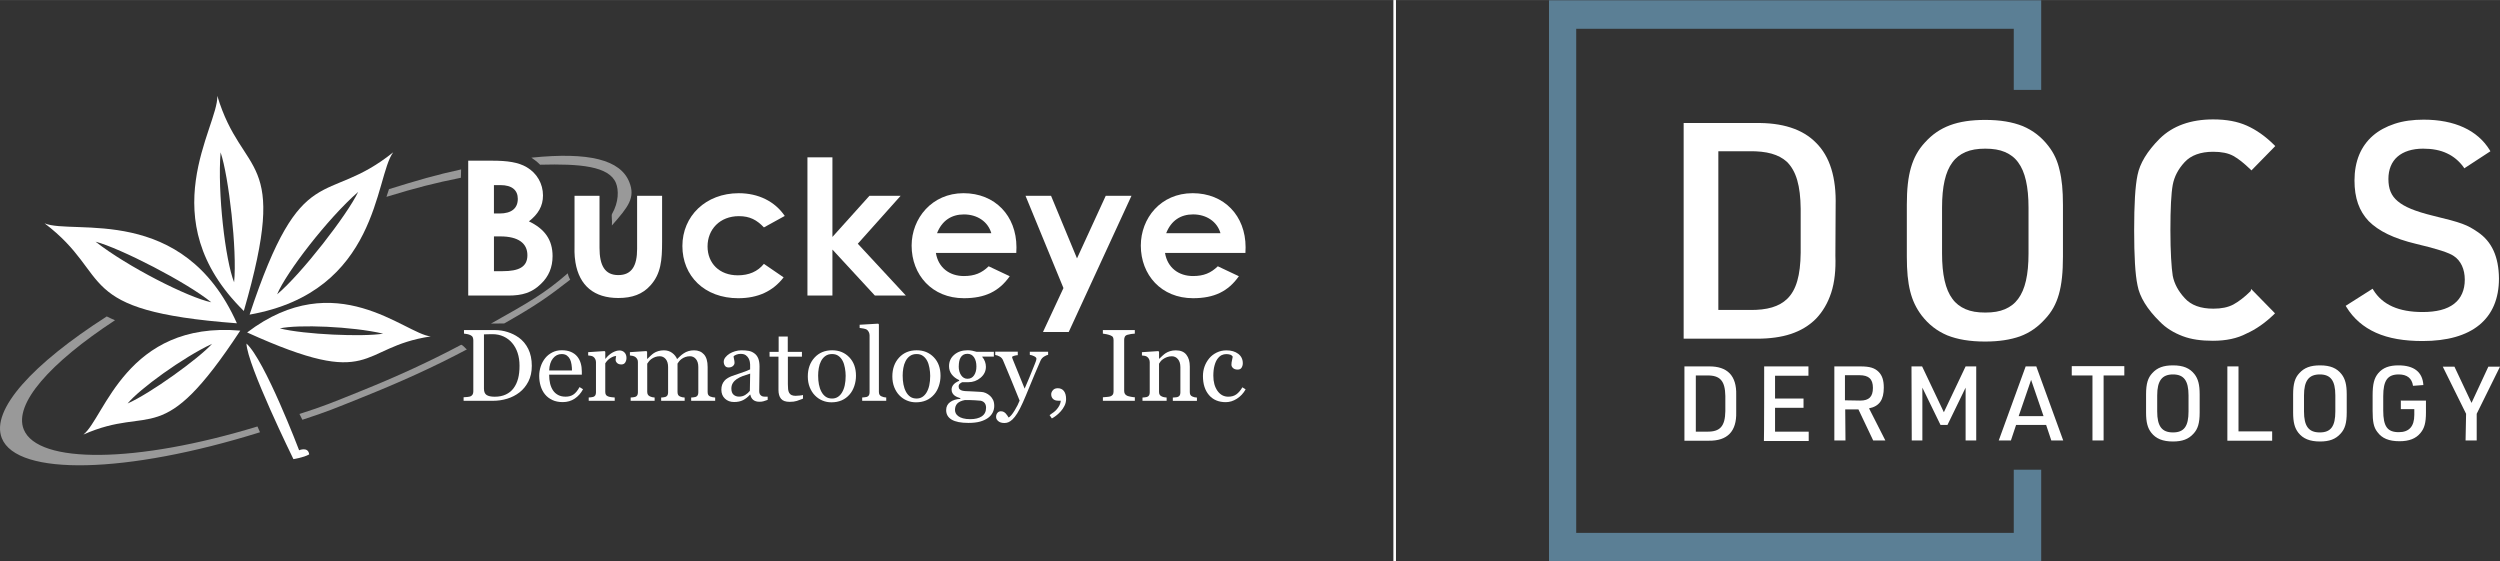 <?xml version="1.0" encoding="UTF-8"?>
<svg id="Layer_1" data-name="Layer 1" xmlns="http://www.w3.org/2000/svg" width="13.41in" height="3.01in" viewBox="0 0 965.58 216.7">
  <rect x="0" y="0" width="965.58" height="216.7" fill="#333333" stroke="none"/>
  <defs>
    <style>
      .cls-1 {
        opacity: .5;
      }

      .cls-1, .cls-2, .cls-3 {
        stroke-width: 0px;
      }

      .cls-1, .cls-3 {
        fill: #fff;
      }

      .cls-2 {
        fill: #5b7f95;
      }
    </style>
  </defs>
  <g>
    <rect class="cls-3" x="538.17" y="0" width="1" height="216.7"/>
    <g>
      <polygon class="cls-2" points="788.38 34.7 788.38 .1 598.28 .1 598.28 216.7 788.38 216.7 788.38 181.4 777.78 181.4 777.78 205.8 608.78 205.8 608.78 11.1 777.78 11.1 777.78 34.7 788.38 34.7"/>
      <g>
        <g>
          <path class="cls-3" d="m708.98,79.5c.3-10.9-2.2-19.1-7.6-24.4-5.2-5.3-13.1-7.8-23.5-7.6h-27.6v83.3h28.3c4.9,0,9.4-.6,13-1.8,4-1.3,7.2-3.3,9.8-5.9,2.6-2.7,4.6-6.1,5.9-10.1,1.3-4,1.8-8.8,1.6-14.2l.1-19.3c-.1,0,0,0,0,0Zm-13.5,1.1v17c-.1,8.8-1.7,14.4-5.2,17.8-3.1,3-7.7,4.4-14.6,4.3h-12v-61.3h11.9c6.8-.1,11.4,1.2,14.6,4.1,3.6,3.6,5.2,9.2,5.3,18.1Z"/>
          <path class="cls-3" d="m791.18,56.4c-2.7-3.5-5.9-6-9.9-7.7-4-1.6-8.7-2.4-14.5-2.4-10.8,0-17.8,2.6-23.3,8.7-2.6,2.8-4.3,5.9-5.4,9.7-1.1,3.8-1.6,8.3-1.6,14.4v20c0,5.6.4,9.8,1.3,13.4s2.3,6.5,4.4,9.3c2.7,3.5,5.9,6,9.9,7.7,4,1.6,8.8,2.4,14.6,2.4,5.4,0,9.8-.7,13.5-2,3.8-1.4,6.9-3.6,9.7-6.7,5-5.3,6.9-12.1,6.9-24.1v-20c0-5.6-.4-9.8-1.3-13.4-.8-3.6-2.2-6.6-4.3-9.3Zm-11.7,59c-1.3,1.8-3,3.1-5.1,4s-4.5,1.3-7.6,1.3-5.5-.4-7.6-1.3-3.8-2.2-5.1-4c-2.7-3.6-4-9.4-4-17.5v-17.7c0-8.2,1.3-13.9,4-17.5,1.3-1.8,3-3.1,5.1-4s4.6-1.3,7.6-1.3,5.5.4,7.6,1.3c2.1.9,3.8,2.2,5.1,4,2.7,3.6,4,9.4,4,17.5v17.7c0,8.2-1.3,13.9-4,17.5Z"/>
          <path class="cls-3" d="m956.98,89.6c-4.1-2.8-6.1-3.6-17.3-6.3-6.9-1.7-11-3.4-13.6-5.6-2.5-2.1-3.6-4.7-3.6-8.6,0-3.6,1.2-6.6,3.5-8.6s5.7-3.1,9.9-3.1c3.6,0,6.7.6,9.2,1.8,2.6,1.2,4.7,3,6.4,5.3l.3.5,10.1-6.6-.3-.5c-4.7-7.6-13.5-11.7-25.5-11.7-4.1,0-7.9.5-11.2,1.6s-6.1,2.6-8.4,4.6c-2.3,2-4.1,4.5-5.3,7.4s-1.8,6.3-1.8,9.9c0,6.8,1.8,11.8,5.5,15.7,3.8,3.8,9.6,6.7,18.4,8.8q11.9,2.8,14.5,4.7h0c2.7,1.8,4.2,5.1,4.2,9.1s-1.4,7.2-4.1,9.3c-2.8,2.2-6.9,3.2-12.2,3.2-9.2,0-15.5-2.8-19-8.5l-.3-.5-10.4,6.6.3.5c2.7,4.4,6.5,7.7,11.4,9.9,4.9,2.2,10.9,3.2,18,3.2,9.5,0,16.9-2.1,21.9-6.2,5-4.1,7.6-10.1,7.6-18-.1-8.3-2.7-14.2-8.2-17.9Z"/>
          <path class="cls-3" d="m869.28,112.4c-2.4,2.4-4.7,4.1-6.7,5.2-2.1,1.1-4.6,1.6-7.7,1.6-4.9,0-8.6-1.3-11.1-4.1-2.4-2.6-4-5.5-4.6-8.6-.5-3.2-.9-9.2-.9-17.6s.3-14.2.9-17.5c.6-3.2,2.1-6.1,4.6-8.8,2.4-2.6,6.1-4,11-4,3.2,0,5.8.5,7.8,1.6s4.2,2.9,6.6,5.2l.4.4,9.2-9.4-.4-.4c-3.4-3.4-7-5.9-10.6-7.5s-7.8-2.4-13-2.4c-8.7,0-15.6,2.5-20.6,7.4-4.9,4.9-7.7,9.6-8.6,14.1-.9,4.3-1.3,11.3-1.3,21.3s.4,17.1,1.3,21.3c.8,4.4,3.7,9.2,8.6,14,2.4,2.5,5.4,4.3,8.8,5.6s7.3,1.8,11.7,1.8c5.1,0,9.4-.9,13-2.8,3.6-1.6,7.2-4.1,10.6-7.4l.4-.4-9.2-9.4-.2.8Z"/>
        </g>
        <g>
          <path class="cls-3" d="m650.58,141.5h9.4c7.2-.1,10.8,3.6,10.6,11v6.7c.2,7.4-3.4,11.1-10.6,11h-9.4v-28.7h0Zm8.7,25.2c5.1.1,7-2.1,7.1-7.9v-5.9c-.1-5.8-2-8-7.1-7.9h-4.3v21.7h4.3Z"/>
          <path class="cls-3" d="m681.38,141.5h17.1v3.6h-12.9v8.8h11v3.6h-11v9.2h13v3.6h-17.3c.1-.1.1-28.8.1-28.8Z"/>
          <path class="cls-3" d="m712.78,170.1h-4.3v-28.6h10.1c3.6,0,5.5.6,7,2.1,1.4,1.4,2,3.3,2,6.1,0,4.7-1.7,7.2-5.7,8l6.3,12.4h-4.7l-5.7-12h-5.1l.1,12h0Zm5.7-15.4c3.4,0,4.9-1.5,4.9-4.9s-1.6-4.9-5.2-4.9h-5.6v9.7l5.9.1h0Z"/>
          <path class="cls-3" d="m738.28,141.5h4.1l8.4,17.7,8.4-17.7h4.1v28.6h-4.1v-20.4l-7,14.4h-2.7l-7-14.4v20.4h-4.1l-.1-28.6h0Z"/>
          <path class="cls-3" d="m778.68,164.1l-2,6h-4.7l10.4-28.6h4.1l10.4,28.6h-4.6l-2-6h-11.6Zm5.8-17.4l-4.8,14h9.6l-4.8-14Z"/>
          <path class="cls-3" d="m808.18,145h-8v-3.6h20.3v3.6h-8v25.1h-4.3v-25.1h0Z"/>
          <path class="cls-3" d="m828.88,152.3c0-4.1.7-6.4,2.4-8.2,1.9-2.1,4.3-3,8-3,4,0,6.5,1.1,8.3,3.4,1.4,1.8,2,4,2,7.8v7c0,4.1-.7,6.4-2.4,8.2-1.9,2.1-4.3,3-7.9,3-4,0-6.6-1.1-8.4-3.4-1.4-1.8-2-4-2-7.8v-7h0Zm16.4.4c0-5.7-1.8-8.1-6-8.1s-6.1,2.4-6.1,8.1v6.2c0,5.7,1.8,8.1,6.1,8.1s6-2.4,6-8.1v-6.2Z"/>
          <path class="cls-3" d="m860.28,141.5h4.3v25.1h13v3.6h-17.3v-28.7Z"/>
          <path class="cls-3" d="m885.68,152.3c0-4.1.7-6.4,2.4-8.2,1.9-2.1,4.3-3,8-3,4,0,6.5,1.1,8.3,3.4,1.4,1.8,2,4,2,7.8v7c0,4.1-.7,6.4-2.4,8.2-1.9,2.1-4.3,3-7.9,3-4,0-6.6-1.1-8.4-3.4-1.4-1.8-2-4-2-7.8v-7h0Zm16.3.4c0-5.7-1.8-8.1-6-8.1s-6.1,2.4-6.1,8.1v6.2c0,5.7,1.8,8.1,6.1,8.1s6-2.4,6-8.1v-6.2Z"/>
          <path class="cls-3" d="m927.38,154.7h9.6v4.6c0,4-.6,6.1-2.1,7.9-1.8,2.2-4.4,3.2-8.1,3.2-4.1,0-6.8-1.1-8.6-3.6-1.4-1.8-1.8-4-1.8-8.1v-6c0-4.4.6-6.7,2.2-8.6,1.8-2.1,4.2-3,7.8-3,6,0,9.3,2.6,9.6,7.6l-4,.3c-.4-2.9-2.3-4.4-5.5-4.4-4.3,0-6,2.3-6,8.4v5.5c0,6.2,1.6,8.4,6,8.4,4,0,6-2.2,6-6.7v-2.2h-5.2v-3.4h.1v.1Z"/>
          <path class="cls-3" d="m952.48,159.8l-9-18.2h4.5l6.6,14,6.5-14h4.5l-9,18.2v10.3h-4.3l.2-10.3h0Z"/>
        </g>
      </g>
    </g>
  </g>
  <g>
    <g>
      <path class="cls-3" d="m208.92,109.64c3.05-2.9,4.5-6.46,4.5-10.74,0-6.31-3.05-10.52-9.14-13.42,3.56-2.76,5.44-5.88,5.44-10.01,0-4.5-2.32-8.56-6.24-10.88-3.26-1.96-7.69-2.54-13.13-2.54h-9.51v52.09h15.53c5.3,0,9.07-1.09,12.55-4.5Zm-18.14-38.16h2.54c4.43,0,6.67,1.96,6.67,5.3,0,3.63-2.39,5.66-7.04,5.66h-2.18v-10.96Zm0,33.23v-13.42h2.47c6.97,0,10.45,2.69,10.45,7.26s-3.34,6.17-9.58,6.17h-3.34Z"/>
      <path class="cls-3" d="m238.81,115.08c5.37,0,9.36-1.45,12.41-4.86,4.06-4.5,4.5-9.72,4.5-16.83v-17.78h-9.65v20.53c0,6.53-2.1,10.09-7.26,10.09s-7.26-3.63-7.26-10.52v-20.1h-9.65v17.63c0,3.19-.15,5.01.36,8.13,1.52,9,7.26,13.71,16.54,13.71Z"/>
      <path class="cls-3" d="m285.17,115.16c7.54,0,13.35-2.68,17.49-8.05l-7.62-5.22c-2.39,2.97-5.8,4.43-10.08,4.43-7.11,0-11.68-4.64-11.68-11.17s4.72-11.68,12.12-11.68c4.21,0,6.89,1.45,9.65,4.35l8.05-4.43c-3.84-5.66-10.23-8.78-17.77-8.78-12.77,0-21.77,8.85-21.77,20.39s8.49,20.17,21.62,20.17Z"/>
      <polygon class="cls-3" points="321.51 96.37 337.91 114.14 349.88 114.14 331.31 94.12 347.85 75.61 335.8 75.61 321.51 91.5 321.51 60.74 311.86 60.74 311.86 114.14 321.51 114.14 321.51 96.37"/>
      <path class="cls-3" d="m372.29,115.16c8.13,0,13.57-2.61,17.7-8.49l-8.13-3.84c-2.69,2.61-5.44,3.77-9.58,3.77-5.51,0-9.87-3.19-10.81-8.92h31.05c0-.87.07-1.31.07-2.18,0-12.19-8.27-20.9-20.46-20.9s-20.03,9.72-20.03,20.24c0,11.32,7.91,20.32,20.17,20.32Zm0-32.36c5.15,0,9.29,2.76,10.59,7.26h-20.97c1.89-4.86,5.59-7.26,10.38-7.26Z"/>
      <polygon class="cls-3" points="427.07 75.61 415.97 99.78 405.95 75.61 396.09 75.61 410.74 111.24 402.83 128.22 412.77 128.22 437.01 75.61 427.07 75.61"/>
      <path class="cls-3" d="m460.65,74.6c-12.41,0-20.03,9.72-20.03,20.24,0,11.32,7.91,20.32,20.17,20.32,8.13,0,13.57-2.61,17.7-8.49l-8.13-3.84c-2.69,2.61-5.44,3.77-9.58,3.77-5.51,0-9.87-3.19-10.81-8.92h31.05c0-.87.07-1.31.07-2.18,0-12.19-8.27-20.9-20.46-20.9Zm-10.23,15.45c1.89-4.86,5.59-7.26,10.38-7.26,5.15,0,9.29,2.76,10.59,7.26h-20.97Z"/>
      <path class="cls-3" d="m200.23,130.28c-1.18-.86-2.58-1.54-4.17-2.05-1.59-.51-3.22-.76-4.87-.76h-11.98v1.37c.33.03.73.08,1.2.17.47.09.9.23,1.3.42.44.21.73.48.88.83.15.35.22.74.22,1.17v19.72c0,.46-.09.86-.26,1.18s-.46.57-.84.74c-.19.09-.59.17-1.19.24s-1.09.11-1.46.11v1.37h11.36c1.88,0,3.7-.27,5.47-.81,1.77-.54,3.36-1.35,4.77-2.45,1.4-1.09,2.54-2.49,3.42-4.2.88-1.71,1.32-3.72,1.32-6.05,0-2.5-.46-4.68-1.37-6.53-.91-1.85-2.18-3.34-3.79-4.49Zm-.13,15.92c-.37,1.42-.95,2.67-1.75,3.74-.76,1.03-1.75,1.83-2.97,2.4-1.23.58-2.65.87-4.29.87-1.42,0-2.47-.22-3.15-.67-.68-.45-1.02-1.26-1.02-2.42v-20.99c.32-.01.82-.03,1.48-.05.66-.02,1.26-.03,1.79-.03,1.58,0,3.02.3,4.32.9,1.3.6,2.39,1.43,3.28,2.48.94,1.1,1.66,2.4,2.14,3.88.49,1.48.73,3.14.73,4.97s-.18,3.5-.55,4.92Z"/>
      <path class="cls-3" d="m221.43,152.39c-.83.54-1.82.8-2.97.8s-2.09-.22-2.9-.65c-.81-.43-1.47-1.02-1.97-1.77-.51-.77-.89-1.67-1.13-2.68-.24-1.02-.36-2.15-.36-3.4h12.62v-1.27c0-1.14-.15-2.2-.44-3.18-.29-.98-.73-1.82-1.32-2.54-.62-.76-1.42-1.35-2.42-1.79s-2.18-.65-3.57-.65-2.57.28-3.66.84c-1.09.56-2,1.29-2.73,2.2-.76.95-1.34,2.02-1.73,3.21-.39,1.19-.59,2.4-.59,3.63,0,1.37.18,2.68.55,3.91s.92,2.31,1.67,3.23c.75.93,1.7,1.66,2.85,2.2,1.15.54,2.49.81,4.03.81,1.74,0,3.28-.45,4.62-1.35,1.34-.9,2.41-2.1,3.21-3.62l-1.35-.83c-.77,1.39-1.57,2.36-2.4,2.89Zm-7.86-13.98c.9-1.12,2.02-1.68,3.37-1.68.81,0,1.47.19,1.99.56.51.37.92.85,1.22,1.44.27.55.47,1.24.59,2.05.12.82.18,1.59.18,2.3h-8.81c.08-2,.56-3.55,1.46-4.67Z"/>
      <path class="cls-3" d="m239.23,135.35c-.81,0-1.71.27-2.68.81s-1.87,1.33-2.67,2.37h-.1v-2.68l-.27-.27-6.34.42v1.27c.39.03.75.07,1.08.14.34.07.63.18.87.34.33.23.6.54.78.92s.28.78.28,1.17v11.71c0,.46-.09.84-.26,1.12s-.44.49-.8.61c-.23.08-.51.13-.82.15-.32.03-.62.05-.92.08v1.27h10.04v-1.27c-.37-.03-.82-.07-1.32-.13s-.92-.16-1.25-.29c-.37-.14-.65-.35-.82-.63s-.26-.65-.26-1.1v-11.05c.57-.9,1.26-1.59,2.07-2.08.81-.49,1.52-.73,2.13-.73-.04.23-.08.46-.13.69s-.07.49-.07.77c0,.45.19.86.57,1.23.38.37.93.56,1.65.56.67,0,1.17-.25,1.49-.76.32-.51.48-1.09.48-1.74,0-.89-.25-1.59-.76-2.12-.51-.53-1.17-.79-1.98-.79Z"/>
      <path class="cls-3" d="m274.33,153.14c-.37-.15-.64-.37-.79-.66-.16-.29-.23-.66-.23-1.11v-9.65c0-2.18-.47-3.8-1.41-4.85-.94-1.05-2.21-1.58-3.82-1.58-.81,0-1.55.1-2.21.31s-1.24.48-1.73.81c-.58.38-1.05.75-1.4,1.09-.35.34-.76.73-1.23,1.18-.38-.94-1.02-1.74-1.91-2.4-.89-.66-1.95-.99-3.19-.99-.78,0-1.52.1-2.19.31-.67.21-1.24.46-1.69.77-.4.27-.83.62-1.29,1.06s-.86.81-1.18,1.14h-.13v-2.72l-.27-.27-6.37.42v1.27c.39.03.76.09,1.12.18.36.1.66.22.91.37.33.23.6.51.78.84.19.33.28.7.28,1.11v11.79c0,.46-.09.84-.26,1.12s-.44.49-.8.61c-.23.08-.51.13-.82.15-.32.03-.62.05-.92.08v1.27h9.26v-1.27c-.35-.03-.66-.07-.95-.13-.28-.06-.56-.16-.83-.29-.36-.15-.63-.38-.81-.67-.18-.29-.27-.66-.27-1.1v-10.88c.13-.18.32-.45.58-.8.26-.35.57-.67.95-.95.47-.35.98-.62,1.53-.82.56-.2,1.15-.3,1.78-.3.92,0,1.68.36,2.3,1.09.61.73.92,1.76.92,3.09v9.8c0,.46-.09.84-.26,1.13-.18.29-.44.49-.8.61-.23.08-.49.13-.76.15-.28.03-.56.05-.86.08v1.27h9.08v-1.27c-.39-.03-.7-.07-.94-.12-.24-.06-.51-.15-.8-.26-.37-.15-.64-.37-.79-.66-.15-.29-.23-.66-.23-1.11v-10.96c.13-.22.32-.49.57-.82.25-.33.56-.63.94-.92.46-.35.97-.62,1.53-.81.55-.19,1.14-.29,1.78-.29.91,0,1.68.36,2.29,1.09.61.73.92,1.76.92,3.09v9.8c0,.46-.09.84-.26,1.13-.17.29-.44.49-.8.61-.23.08-.5.13-.8.15-.3.03-.6.05-.9.08v1.27h9.27v-1.27c-.36-.03-.69-.07-.98-.12-.29-.06-.58-.15-.88-.26Z"/>
      <path class="cls-3" d="m294.29,153c-.36-.21-.63-.46-.8-.75-.17-.3-.26-.69-.26-1.19,0-1.68.02-3.23.06-4.65.04-1.42.06-3.05.06-4.88,0-1.28-.17-2.33-.51-3.15s-.84-1.46-1.5-1.93c-.66-.49-1.39-.81-2.19-.95-.81-.15-1.75-.22-2.83-.22-.78,0-1.59.13-2.42.37-.82.25-1.52.56-2.11.92-.67.42-1.21.91-1.63,1.44-.42.54-.63,1.1-.63,1.69s.15,1.08.45,1.53c.3.46.78.68,1.42.68.72,0,1.28-.19,1.69-.56.41-.37.61-.78.61-1.23,0-.42-.06-.89-.18-1.39-.12-.5-.18-.88-.18-1.14.21-.22.56-.43,1.07-.63s1.06-.3,1.65-.3c.86,0,1.53.18,2,.53.47.35.84.77,1.09,1.24.23.42.38.87.46,1.35.07.48.11.8.11.96v1.91c-.62.33-1.81.8-3.58,1.39s-2.95,1-3.52,1.21c-.46.18-.96.42-1.49.72-.53.3-.95.64-1.28,1.03-.41.46-.72.98-.93,1.56-.21.58-.31,1.23-.31,1.96,0,1.41.46,2.55,1.38,3.43.92.87,2.1,1.31,3.53,1.31,1.35,0,2.51-.24,3.47-.73.96-.49,1.86-1.19,2.69-2.12h.12c.17.9.55,1.58,1.15,2.05.6.47,1.4.7,2.41.7.58,0,1.1-.07,1.55-.2.46-.14.99-.31,1.59-.53v-1.23c-.44,0-.87,0-1.28-.02-.42-.01-.72-.08-.92-.19Zm-4.66-2.07c-.48.61-1.06,1.13-1.76,1.57-.69.44-1.5.67-2.42.67-.86,0-1.57-.25-2.13-.75-.56-.5-.84-1.29-.84-2.35,0-.82.19-1.53.56-2.13.37-.6.88-1.12,1.52-1.55.71-.46,1.47-.85,2.3-1.16.83-.31,1.78-.62,2.88-.95l-.12,6.66Z"/>
      <path class="cls-3" d="m307.4,152.87c-.69,0-1.25-.1-1.66-.29-.41-.19-.72-.48-.93-.85-.22-.4-.36-.86-.42-1.4s-.09-1.2-.09-1.99v-10.61h5.43v-1.85h-5.47v-5.91h-3.52v5.91h-3.51v1.85h3.44v12.86c0,1.46.32,2.6.98,3.4.65.8,1.77,1.2,3.37,1.2,1.08,0,1.99-.12,2.74-.36.75-.24,1.54-.53,2.38-.88v-1.41c-.26.09-.7.16-1.33.22-.62.06-1.1.09-1.42.09Z"/>
      <path class="cls-3" d="m321.42,135.27c-2.81,0-5.08.94-6.82,2.83-1.73,1.89-2.6,4.31-2.6,7.28,0,1.54.25,2.93.74,4.17.5,1.24,1.16,2.29,2,3.15.85.87,1.82,1.54,2.92,1.99,1.09.46,2.25.68,3.46.68,1.46,0,2.77-.25,3.94-.75,1.17-.5,2.2-1.26,3.09-2.29.79-.9,1.39-1.99,1.82-3.28.43-1.29.64-2.6.64-3.94,0-2.98-.87-5.36-2.6-7.15-1.73-1.79-3.93-2.69-6.6-2.69Zm3.79,16.31c-.94,1.55-2.22,2.33-3.83,2.33-.98,0-1.8-.23-2.47-.7s-1.22-1.11-1.66-1.94c-.44-.82-.76-1.76-.96-2.8-.2-1.05-.3-2.19-.3-3.42,0-.94.08-1.91.25-2.91.17-1,.46-1.89.87-2.68.44-.85,1.01-1.51,1.71-2,.7-.49,1.55-.73,2.55-.73s1.79.24,2.46.72c.67.48,1.21,1.12,1.63,1.92.39.74.68,1.65.87,2.72s.29,2.09.29,3.05c0,2.73-.47,4.88-1.41,6.43Z"/>
      <path class="cls-3" d="m340.52,153.1c-.37-.15-.64-.37-.81-.66-.17-.29-.25-.66-.25-1.11v-26.05l-.27-.29-7.17.42v1.23c.37.03.87.1,1.49.23.62.13,1.04.27,1.27.42.32.23.58.55.78.95.2.4.3.84.3,1.3v22c0,.46-.09.84-.27,1.13-.18.29-.45.49-.81.61-.22.06-.5.11-.83.14-.33.03-.65.06-.95.09v1.27h9.29v-1.27c-.35-.03-.66-.07-.94-.13s-.56-.16-.84-.29Z"/>
      <path class="cls-3" d="m354.07,135.27c-2.81,0-5.08.94-6.82,2.83-1.73,1.89-2.6,4.31-2.6,7.28,0,1.54.25,2.93.74,4.17.5,1.24,1.16,2.29,2,3.15.85.87,1.82,1.54,2.92,1.99,1.09.46,2.25.68,3.46.68,1.46,0,2.77-.25,3.94-.75,1.17-.5,2.2-1.26,3.09-2.29.79-.9,1.39-1.99,1.82-3.28.43-1.29.64-2.6.64-3.94,0-2.98-.87-5.36-2.6-7.15-1.73-1.79-3.93-2.69-6.6-2.69Zm3.79,16.31c-.94,1.55-2.22,2.33-3.83,2.33-.98,0-1.8-.23-2.47-.7s-1.22-1.11-1.66-1.94c-.44-.82-.76-1.76-.96-2.8-.2-1.05-.3-2.19-.3-3.42,0-.94.08-1.91.25-2.91.17-1,.46-1.89.87-2.68.44-.85,1.01-1.51,1.71-2,.7-.49,1.55-.73,2.55-.73s1.79.24,2.46.72c.67.48,1.21,1.12,1.63,1.92.39.74.68,1.65.87,2.72s.29,2.09.29,3.05c0,2.73-.47,4.88-1.41,6.43Z"/>
      <path class="cls-3" d="m382.34,152.83c-.49-.45-1.03-.8-1.63-1.06s-1.19-.4-1.79-.42c-.41-.01-1.11-.05-2.1-.12-.98-.06-1.76-.1-2.33-.12-.53-.01-1.04-.03-1.53-.06-.5-.03-.93-.09-1.31-.19-.38-.09-.71-.26-.98-.51-.27-.25-.41-.61-.41-1.09s.16-.83.48-1.1.63-.46.93-.56h2.34c1.8,0,3.38-.58,4.74-1.73,1.36-1.15,2.04-2.57,2.04-4.24,0-.64-.12-1.3-.35-1.96-.23-.67-.59-1.28-1.06-1.83v-.12h4.48v-1.85h-6.64c-.59-.18-1.17-.33-1.75-.44s-1.15-.17-1.73-.17c-2.1,0-3.82.58-5.17,1.73-1.35,1.15-2.02,2.63-2.02,4.43,0,1.19.34,2.24,1.02,3.15.68.91,1.64,1.65,2.88,2.22v.29c-.98.41-1.71.9-2.19,1.47-.48.57-.72,1.2-.72,1.88,0,.54.1.99.31,1.36s.48.68.81.95c.3.23.65.43,1.06.61s.81.32,1.2.43v.27c-1.59.07-2.91.48-3.94,1.23-1.03.76-1.54,1.79-1.54,3.1,0,1.62.71,2.85,2.14,3.69,1.43.84,3.59,1.26,6.47,1.26,1.77,0,3.25-.17,4.45-.5,1.2-.33,2.23-.8,3.09-1.41.81-.59,1.42-1.29,1.82-2.09s.6-1.66.6-2.57-.15-1.67-.44-2.29c-.3-.62-.7-1.17-1.22-1.66Zm-12.03-11.38c0-.63.05-1.24.16-1.84.11-.6.29-1.11.55-1.53.27-.46.62-.82,1.05-1.07.43-.25.95-.38,1.55-.38,1.11,0,1.97.45,2.58,1.34.61.89.92,2.09.92,3.59,0,1.36-.3,2.49-.9,3.38-.6.89-1.45,1.34-2.56,1.34-.99,0-1.8-.45-2.43-1.35-.62-.9-.94-2.06-.94-3.49Zm8.9,19.34c-1.09.72-2.58,1.09-4.47,1.09-1.09,0-2.02-.11-2.78-.32-.76-.21-1.36-.48-1.81-.82-.48-.35-.81-.73-1.01-1.14-.19-.41-.29-.84-.29-1.29,0-1,.29-1.82.88-2.46.59-.63,1.57-1.09,2.97-1.36,1.48,0,2.78.03,3.9.1,1.12.07,1.86.12,2.22.17.68.17,1.19.48,1.53.94.33.46.5,1.05.5,1.77,0,1.48-.55,2.58-1.63,3.3Z"/>
      <path class="cls-3" d="m397.75,137.04c.53.06,1.08.24,1.67.53s.88.6.88.93c0,.31-.09.68-.25,1.11-.17.43-.3.77-.39,1.01-.77,2-1.47,3.74-2.1,5.2-.63,1.47-1.23,2.89-1.81,4.26-.55-1.44-1.33-3.35-2.33-5.74-1-2.39-1.75-4.22-2.23-5.49-.08-.19-.15-.38-.2-.56s-.09-.31-.09-.38c0-.19.27-.36.81-.51.54-.15,1.01-.23,1.39-.24v-1.35h-8.7v1.27c.58.09,1.16.3,1.74.63.58.33.99.79,1.24,1.38,1.08,2.57,2.12,5.05,3.11,7.45s2.1,5.12,3.32,8.16c-.4,1.1-1.05,2.38-1.94,3.84-.89,1.46-1.66,2.36-2.31,2.71-.13-.22-.3-.49-.52-.82s-.43-.59-.62-.78c-.23-.24-.5-.44-.79-.59s-.65-.23-1.06-.23c-.53,0-.97.2-1.32.61-.35.4-.53.93-.53,1.57s.29,1.16.86,1.64c.57.48,1.36.71,2.36.71.52,0,1.02-.09,1.5-.28.48-.19,1.02-.55,1.61-1.09.6-.58,1.23-1.37,1.86-2.38.64-1.01,1.36-2.41,2.17-4.21.62-1.37,1.52-3.52,2.71-6.43,1.19-2.91,2.55-6.14,4.09-9.68.31-.69.78-1.23,1.41-1.61s1.14-.6,1.53-.66v-1.19h-7.07v1.23Z"/>
      <path class="cls-3" d="m408.45,149.94c-.76,0-1.36.25-1.79.76-.44.51-.65,1.03-.65,1.57,0,.76.24,1.36.72,1.81.48.45,1.15.67,2.01.67h.98c-.08.67-.25,1.26-.52,1.79-.27.53-.6,1.01-.98,1.46-.31.38-.7.77-1.19,1.15-.49.39-1.04.77-1.65,1.16l.89,1.29c.51-.27,1.08-.64,1.69-1.12s1.2-1.02,1.75-1.64c.54-.59,1.02-1.3,1.43-2.12.42-.82.62-1.69.62-2.62,0-1.31-.28-2.33-.83-3.07s-1.38-1.11-2.48-1.11Z"/>
      <path class="cls-3" d="m425.98,128.84c.37.03.85.11,1.44.24.59.13,1.07.28,1.46.43.53.2.86.46,1,.76.14.3.21.68.21,1.13v19.79c0,.51-.1.92-.29,1.2s-.5.52-.93.68c-.27.1-.73.18-1.39.23-.66.05-1.16.09-1.51.12v1.37h12.34v-1.37c-.43-.01-.94-.08-1.56-.2-.61-.12-1.05-.23-1.32-.34-.45-.19-.77-.45-.96-.78-.19-.33-.28-.7-.28-1.13v-19.77c0-.42.08-.81.25-1.15.17-.35.5-.6.98-.75.41-.13.9-.23,1.45-.32.55-.08,1.03-.13,1.43-.14v-1.37h-12.34v1.37Z"/>
      <path class="cls-3" d="m460.56,153.14c-.37-.15-.64-.37-.79-.64-.16-.28-.23-.64-.23-1.09v-9.88c0-1.89-.44-3.4-1.32-4.53-.88-1.14-2.24-1.7-4.07-1.7-.83,0-1.56.1-2.22.31s-1.23.46-1.7.77c-.41.27-.85.62-1.31,1.05s-.85.8-1.16,1.11h-.1v-2.68l-.27-.27-6.34.42v1.27c.39.03.75.07,1.08.14.34.07.63.18.87.34.33.23.6.53.78.9s.28.77.28,1.2v11.71c0,.46-.09.84-.26,1.12s-.44.49-.8.61c-.23.08-.51.13-.82.15-.32.03-.62.05-.92.08v1.27h9.33v-1.27c-.33-.03-.66-.07-.98-.13-.31-.06-.61-.16-.88-.29-.36-.15-.63-.37-.81-.65-.18-.28-.27-.64-.27-1.08v-10.92c.12-.21.3-.48.55-.82.25-.34.59-.66,1.02-.95.44-.31.94-.57,1.51-.78.57-.21,1.19-.32,1.88-.32.92,0,1.7.36,2.33,1.1s.96,1.77.96,3.12v9.76c0,.46-.09.84-.26,1.13-.17.29-.44.49-.8.61-.23.08-.52.13-.88.15-.35.03-.68.05-.98.08v1.27h9.31v-1.27c-.4-.03-.71-.06-.94-.12s-.49-.14-.8-.27Z"/>
      <path class="cls-3" d="m477.53,152.29c-.84.61-1.89.91-3.13.91-1.72,0-3.11-.75-4.18-2.26-1.06-1.51-1.59-3.46-1.59-5.84,0-1.51.15-2.82.45-3.91.29-1.09.68-1.96,1.15-2.6.53-.71,1.07-1.19,1.63-1.45s1.15-.39,1.76-.39c.53,0,1.02.07,1.47.2s.8.4,1.03.8c-.03.28-.12.73-.27,1.33-.15.61-.23,1.2-.23,1.78,0,.47.21.9.63,1.29.42.38,1.01.58,1.77.58.71,0,1.22-.25,1.52-.74s.47-1.06.47-1.7c0-1.54-.59-2.76-1.76-3.65-1.17-.89-2.69-1.34-4.56-1.34-1.35,0-2.6.28-3.75.84-1.15.56-2.1,1.29-2.86,2.2-.8.95-1.41,2.01-1.83,3.17-.42,1.16-.63,2.41-.63,3.74,0,3.07.78,5.51,2.34,7.33,1.56,1.82,3.72,2.73,6.47,2.73,1.48,0,2.92-.44,4.31-1.33,1.39-.89,2.51-2.09,3.36-3.6l-1.24-.81c-.72,1.21-1.5,2.12-2.34,2.73Z"/>
    </g>
    <g>
      <path class="cls-3" d="m83.93,37.01c.49,11.91-26.04,47.42,10.24,83.08,17.92-61.91-.5-50.69-10.24-83.08Zm6.49,72c-3.39-8.47-6.46-34.65-5.22-50.19,3.16,9.31,6.43,37.91,5.22,50.19Z"/>
      <path class="cls-3" d="m96.4,121.5c50.09-8.86,48.33-53.15,55.47-62.69-26.36,21.19-35.19,1.51-55.47,62.69Zm10.63-7.83c3.49-8.43,19.56-29.32,31.31-39.57-4.23,8.87-21.87,31.63-31.31,39.57Z"/>
      <path class="cls-3" d="m17.22,86.24c26.95,20.44,10,33.77,74.28,38.61-20.75-46.45-63.29-33.99-74.28-38.61Zm19.68,7.08c9.5,2.51,35.14,15.62,44.7,23.42-8.93-1.86-32.44-13.78-44.7-23.42Z"/>
      <path class="cls-3" d="m95.45,128.39c49.73,22.56,42.56,5.75,70.9,1.53-10.04-1.04-36.59-27.6-70.9-1.53Zm12.63-1.57c7.03-1.57,27.88-.78,39.91,2.03-7.66,1.3-30.44.36-39.91-2.03Z"/>
      <path class="cls-3" d="m32.22,167.82c26.86-11.86,29.85,6.62,60.58-40.14-44-3.8-52.45,33.74-60.58,40.14Zm17.06-11.99c4.55-5.57,21.44-17.84,32.64-23.06-5.22,5.75-23.71,19.09-32.64,23.06Z"/>
      <path class="cls-3" d="m95.19,132.66c.26,8.26,18.14,44.65,18.14,44.65,0,0,3.81-.55,6.09-1.82-.38-3.13-3.89-1.6-3.89-1.6,0,0-13.22-34.78-20.34-41.22Z"/>
    </g>
    <path class="cls-1" d="m99.44,164.7c-46.84,14.3-84.86,14.59-90.27,1.14-3.96-9.87,10.17-25.72,35.25-42.17-1.13-.48-2.2-.96-3.18-1.47C12.66,140.5-3.69,158.29.71,169.24c5.91,14.73,48.06,13.84,99.71-2.31-.35-.77-.63-1.44-.98-2.23Z"/>
    <path class="cls-1" d="m208.6,63.6c15.36-.41,26.67.52,29.32,7.12,1.05,2.62,1.13,7.25-1.53,11.89-.33.57.13,2.54-.06,4.46,6.37-7.24,9.15-10.72,6.72-16.78-3.43-8.54-15.4-11.7-37.82-9.41.33.17,2.37,1.63,3.37,2.72Z"/>
    <path class="cls-1" d="m219.3,105.54c-9.04,7.86-14.91,11.13-29.65,19.42l5.09-.05c12.19-6.91,16.87-10.2,25.49-16.91-.56-.98-.82-1.74-.93-2.46Z"/>
    <path class="cls-1" d="m178.15,133.13c-12.25,6.5-24.81,12.29-39.41,18.15-10.3,4.14-13.33,5.48-23.08,8.59.34.79.8,1.47,1.13,2.24,9.76-3.17,12.62-4.44,22.87-8.55,15.44-6.2,27.66-11.75,40.66-18.62-.36-.15-1.3-1.48-2.17-1.8Z"/>
    <path class="cls-1" d="m178.1,65.42c-9.72,2.1-16.98,4.25-27.86,7.62-.28.96-.68,1.97-.98,2.97,11.27-3.47,18.87-5.39,28.75-7.37l.09-3.22Z"/>
  </g>
</svg>
